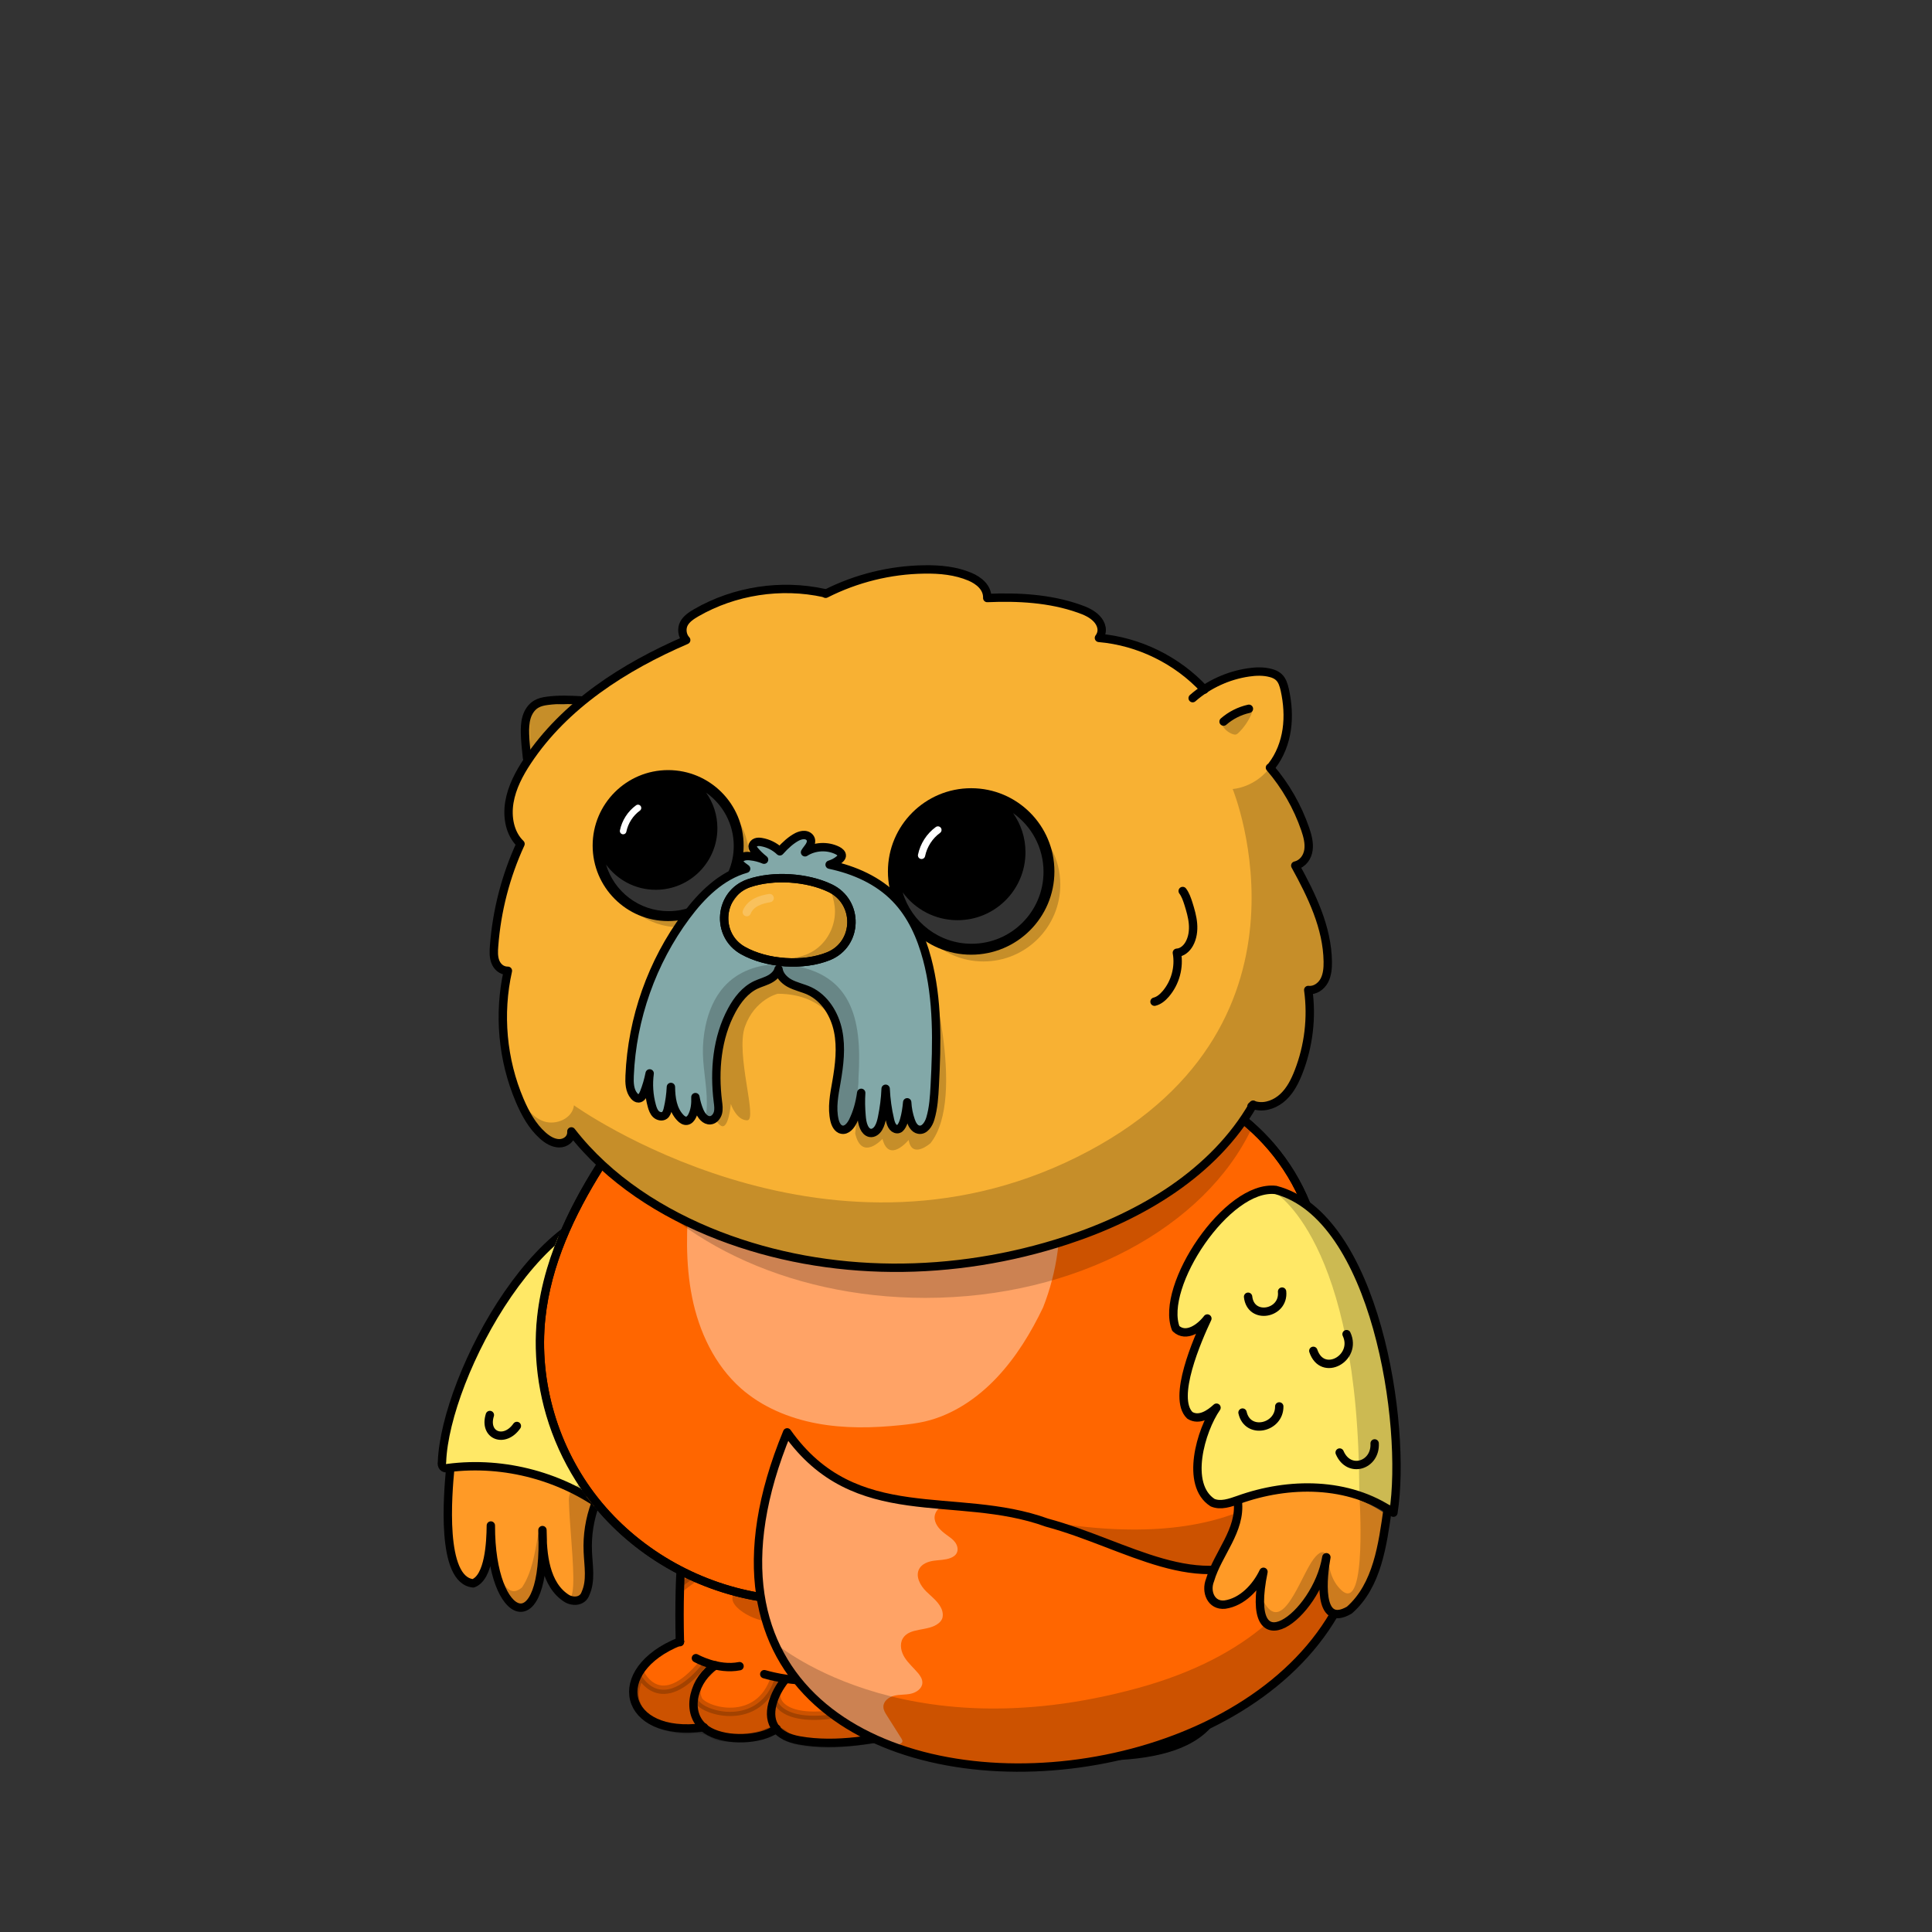 <svg xmlns="http://www.w3.org/2000/svg" xmlns:xlink="http://www.w3.org/1999/xlink" viewBox="0 0 3000 3000" width="100%" height="100%"><rect x="0" y="0" width="3000" height="3000" fill="#333333" stroke="none"/> <g id="Chunky-Legs-Orange" class="legs">  <defs>   <style>    .leg-color {     fill: #FF6600;    }   </style>  </defs>  <g>   <g>    <g>     <path class="leg-color" d="M1092.32,2682.19c-125.31,16.68-149.3-88.25-36.6-133.35-11.18-453.32,152.95-535.26,694.62-430.32,165.28,68.39,100.27,251.78,127.62,391.91,70.19,178.57-36.52,221.28-197.15,216.63-15.92,1.17-27.4-1.52-35.32-6.85l-.19,.29c-52.14,10.89-95.12,6.95-116.02-13.43-29.49,4.41-80.24,5.31-105.04-12.33-3.29-2.4-6.51-5.04-9.25-8.09l-2.35,2.23c-49.69,11.29-113.09,24-171.67,13.55-17.57-3.14-28.89-9.5-35.58-17.68-26.22,18.07-76.44,18.65-103.33,4.18-3.68-1.99-6.92-4.25-9.74-6.74Z" />    </g>    <g>     <path d="M1455.72,2339.01c-4.26,80.38-5.16,162.06-5.81,242.57" style="fill: none; stroke: #000; stroke-linecap: round; stroke-miterlimit: 10; stroke-width: 13px;"/>     <path d="M1466.3,2579.39c-18.71,3.35-36,14.06-47.22,29.42-11.23,15.35-16.39,34.96-13.94,53.93,.9,6.84,2.71,13.68,6.45,19.48,1.01,1.58,2.15,3.04,3.4,4.43,2.74,3.05,5.96,5.69,9.25,8.09,24.8,17.64,75.55,16.74,105.04,12.33,.28-.04,.55-.08,.82-.12" style="fill: none; stroke: #000; stroke-linecap: round; stroke-miterlimit: 10; stroke-width: 13px;"/>     <path d="M1531.33,2619.26c-21.62,41.65-19.71,70.6-2.05,87.81,20.9,20.38,63.88,24.32,116.02,13.43" style="fill: none; stroke: #000; stroke-linecap: round; stroke-miterlimit: 10; stroke-width: 13px;"/>     <path d="M1645.65,2634.87c-15.83,30.41-23.69,69.52-.16,85.34,7.92,5.33,19.4,8.02,35.32,6.85,160.63,4.65,267.34-38.06,197.15-216.63-27.35-140.13,37.66-323.52-127.62-391.91-541.67-104.94-705.8-23-694.62,430.32" style="fill: none; stroke: #000; stroke-linecap: round; stroke-miterlimit: 10; stroke-width: 13px;"/>     <path d="M1055.72,2548.84c.01,.37,.02,.74,.03,1.12" style="fill: none; stroke: #000; stroke-linecap: round; stroke-miterlimit: 10; stroke-width: 13px;"/>     <path d="M1055.72,2548.84s.02-.01,.03-.01" style="fill: none; stroke: #000; stroke-linecap: round; stroke-miterlimit: 10; stroke-width: 13px;"/>     <path d="M1055.72,2548.84c-112.7,45.1-88.71,150.03,36.6,133.35,.23-.03,.47-.06,.7-.09" style="fill: none; stroke: #000; stroke-linecap: round; stroke-miterlimit: 10; stroke-width: 13px;"/>     <path d="M1110.96,2585.97c-31.58,19.79-48.31,70.14-18.64,96.22,2.82,2.49,6.06,4.75,9.74,6.74,26.89,14.47,77.11,13.89,103.33-4.18,.19-.12,.38-.26,.57-.39" style="fill: none; stroke: #000; stroke-linecap: round; stroke-miterlimit: 10; stroke-width: 13px;"/>     <path d="M1219.08,2608.29c-17.08,21.28-31.21,55.08-13.69,76.46,6.69,8.18,18.01,14.54,35.58,17.68,58.58,10.45,121.98-2.26,171.67-13.55" style="fill: none; stroke: #000; stroke-linecap: round; stroke-miterlimit: 10; stroke-width: 13px;"/>    </g>   </g>   <path d="M1080.6,2574.8s33.88,19.2,67.76,12.42" style="stroke: #000; stroke-linecap: round; stroke-miterlimit: 10; stroke-width: 13px;"/>   <path d="M1186.76,2599.65s40.66,12.42,76.8,9.04" style="stroke: #000; stroke-linecap: round; stroke-miterlimit: 10; stroke-width: 13px;"/>   <path d="M1493.96,2609.82s38.4,14.68,70.02,7.91" style="stroke: #000; stroke-linecap: round; stroke-miterlimit: 10; stroke-width: 13px;"/>   <path d="M1609.16,2626.76s36.89,12.58,70.02,6.78" style="stroke: #000; stroke-linecap: round; stroke-miterlimit: 10; stroke-width: 13px;"/>   <path d="M1408.12,2329.72s72.28,13.55,106.16,4.52" style="stroke: #000; stroke-linecap: round; stroke-miterlimit: 10; stroke-width: 13px;"/>   <path d="M1898.29,2575.93c-14.68-68.89-30.49-86.96-28.24-154.73,2.26-67.76,11.29-238.31-88.09-285.74-76.73-36.62-199.9-46.32-252.08-48.83l.22-.86s14.68-9.04-230.4,1.13-243.95,379.48-243.95,379.48c195.39-156.99,337.69,64.38,332.05,107.29-5.65,42.92-29.36,81.32-101.65,89.22s-86.96-22.59-79.06-39.53c7.91-16.94-3.39-19.2-3.39-19.2-24.85,79.06-111.81,53.08-119.72,35.01-7.91-18.07,3.39-31.62,15.81-42.92,12.42-11.29-7.91-13.55-7.91-13.55-66.64,81.32-97.13,16.94-97.13,16.94-39.53,75.67,62.12,89.22,79.06,85.84s25.98,3.39,37.27,9.04c11.29,5.65,55.34,6.78,77.93-3.39s31.62,5.65,31.62,5.65c50.82,22.59,142.31,2.26,171.67-2.26,16.49-2.54,19.8-8.64,19.54-13.5,6.22,10.24,18.02,19.5,39.19,24.79,42.92,6.78,62.12,3.39,62.12,3.39,0,0,12.42-2.26,28.24,7.91,15.81,10.16,56.47,11.29,76.8,7.91,20.33-3.39,27.11-4.52,44.05,0s118.59,3.39,166.02-15.81c47.44-19.2,84.71-64.38,70.02-133.27Zm-442.81-194.96c-.68,11.55-1.37,23.06-2.02,33.82-.03-15.35-.15-25.21-.15-25.21l2.18-8.61Zm262.11,283.05c-56.47,1.13-82.45,1.13-82.45,1.13,0,0,18.07-22.59,7.91-22.59s-41.79,56.47-121.98,13.55c0,0,12.42-31.62,2.26-28.24-10.16,3.39-77.93,60.99-111.81,3.39,0,0-7.84,16.01-5.33,33.63-10.79-41.85,25.37-66.99,36.96-75.42,3.76-2.74,6.18-22.14,7.72-47.88l.19,13.99s71.15-175.06,258.63-83.58c187.48,91.48,64.38,190.87,7.91,192Z" style="opacity: .2; stroke: #000; stroke-linecap: round; stroke-miterlimit: 10; stroke-width: 13px;"/>   <path d="M1155.14,2466.38s64.38,13.55,98.26,10.16,37.27,16.94,10.16,30.49-44.05,13.55-74.54,10.16-77.93-37.27-33.88-50.82Z" style="opacity: .2;"/>   <path d="M1565.11,2496.88s64.38,13.55,98.26,10.16,37.27,16.94,10.16,30.49-44.05,13.55-74.54,10.16-77.93-37.27-33.88-50.82Z" style="opacity: .2;"/>  </g> </g> <g id="Fox-Body" class="body">  <defs>   <style>    .arm-back {     clip-path: url(#body-mask);    }   </style>   <clipPath id="body-mask">    <path d="M0,0V3000H3000V0H0ZM2118.24,2398.54c-7.48,41.34-22.5,80.75-44.63,117.15-20.83,34.28-48.07,66.07-80.96,94.48-88.24,76.23-216.39,126.69-351.6,138.42-19.74,1.71-39.5,2.56-59.09,2.56-44.9,0-88.87-4.47-129.53-13.28-62.05-13.45-115.77-36.33-159.68-67.99-29.44-21.23-54.03-46.28-73.1-74.43-20.14-29.75-34.28-63.22-42.01-99.5-.73-3.39-1.37-6.81-1.99-10.25-44.21-7.67-87.02-22.56-126.43-43.52-.02-.01-.04-.02-.06-.03-2.79-1.48-5.56-3-8.32-4.54-.06-.04-.13-.07-.19-.11-2.71-1.52-5.41-3.07-8.08-4.65-.11-.07-.22-.13-.33-.2-2.63-1.55-5.24-3.13-7.83-4.74-.15-.09-.3-.19-.45-.29-2.55-1.59-5.08-3.2-7.6-4.83-.18-.12-.36-.24-.54-.36-2.48-1.62-4.95-3.26-7.39-4.94-.21-.14-.41-.29-.62-.43-2.41-1.66-4.81-3.33-7.19-5.04-.22-.16-.43-.32-.65-.47-2.36-1.7-4.71-3.42-7.03-5.17-.22-.17-.44-.34-.66-.51-2.31-1.75-4.61-3.51-6.89-5.3-.21-.16-.41-.33-.62-.5-2.28-1.81-4.55-3.63-6.79-5.48-.18-.15-.35-.3-.53-.45-2.27-1.88-4.52-3.78-6.74-5.7-.12-.1-.23-.21-.35-.31-2.28-1.98-4.54-3.98-6.78-6-.02-.02-.05-.04-.07-.06-16.4-14.87-31.57-31.01-45.24-48.3-8.6-10.87-16.66-22.29-24.13-34.17-19.78-31.41-35.44-65.99-45.97-101.79-9.97-33.89-15.43-69.14-16.21-103.96-.36-16.25,.29-32.41,1.98-48.29,2.63-24.74,7.73-49.86,15.35-75.53,6.77-22.81,15.53-46.05,26.33-69.83,13.41-29.53,29.95-59.9,49.74-91.34,27.53-43.77,56.1-78.09,86.94-104.35,.52-.44,1.03-.88,1.54-1.32,.14-.12,.28-.23,.42-.35,3.23-2.71,6.49-5.33,9.77-7.86,1.14-.88,2.29-1.75,3.43-2.61,7.36-5.51,14.91-10.63,22.67-15.38,15.12-9.28,31.05-17.12,47.9-23.61,17.15-6.6,35.26-11.82,54.52-15.67,96.9-19.42,183.31-17.82,274.78-16.12,39.67,.73,80.69,1.49,123.62,.51,27.02-.59,98.56,0,179.21,18.13,17.99,4.05,35.31,8.69,51.95,13.92,67.84,21.34,124.3,52.52,168.46,93.04,2.76,2.54,5.5,5.1,8.16,7.71,68.94,67.45,103.89,158.4,103.89,270.32,0,19.33-.24,38.82-.89,58.4,0,.01,0,.02,0,.03-.21,6.23-.46,12.46-.75,18.71-.01,.3-.03,.6-.04,.89,54.45,105.29,73.75,204.64,57.34,295.29Z" style="fill: #4cff3e;"/>   </clipPath>  </defs>  <g>   <g>    <path class="body-color" d="M1084.25,1663.94c-105.54,61.16-180.64,167.22-219.48,282.83-18.97,56.51-30.06,116.38-25.68,175.86,6.45,86.96,46.58,170.19,107.48,232.64,60.9,62.45,141.54,104.25,228.12,120.12,10.06,15.74,14.06,34.45,20.26,52.13,19.48,56.13,61.16,102.45,109.67,136.64,60.9,42.97,133.29,68.51,207.22,78.32,73.93,9.81,149.41,4.13,223.99-11.48,74.32-24.39,147.99-53.16,212.89-96.9,64.9-43.74,120.77-103.74,148.9-176.64,13.42-34.84,20.26-71.87,22.71-109.93-2.45-80.64-24-160.64-64.26-233.28,1.29-87.09,1.94-177.54-33.81-256.89-31.1-68.9-88.25-124.25-154.57-160.77-66.32-36.51-141.28-54.84-216.51-62.32-44.9-5.29-90.06-10.45-135.09-8.13-20.26,1.03-40.51,3.74-60.9,4-26.84,.39-53.68-3.1-80.51-4.13-30.32-1.16-60.77,.9-90.96,2.97-63.74,4.52-133.93-2.97-199.48,34.97Z" style="fill: #f60;"/>    <g>     <path d="M1340.11,1687.29c-62.32,.9-126.58,2.19-183.86,26.71-22.06,9.42-43.22,22.71-57.68,41.93-20.39,27.1-25.03,62.45-28,96.25-4.77,54.06-6.58,109.03,4.13,162.32,10.71,53.29,34.97,105.03,75.61,141.16,32.77,29.03,74.58,46.45,117.67,54.58,42.97,8.13,87.22,7.23,130.83,2.71,12.52-1.29,25.16-2.84,37.42-5.68,42.97-10.06,81.16-35.87,111.48-68s53.42-70.32,72-109.16c21.81-55.22,30.06-115.74,23.87-174.7-2.45-23.22-7.23-46.45-17.81-67.22-20.9-40.39-61.8-66.32-103.48-84.51-12.39-5.42-25.16-10.32-38.45-13.03-16-3.35-32.64-3.61-49.03-3.87-22.06-.39-44.13-.13-94.71,.52Z" style="fill: #fff; isolation: isolate; opacity: .4;"/>     <path d="M1221.53,2226.89c-21.42,51.61-39.35,105.16-45.8,160.64-6.45,55.48-1.03,113.29,22.58,163.86,33.16,71.22,99.48,122.7,171.74,153.54,8.9,3.87,19.48,7.35,28,2.84,1.42-.77,2.97-1.94,3.23-3.61,.26-1.55-.65-3.1-1.42-4.39-7.61-12-15.23-24-22.84-36.13-2.58-4-5.29-8.39-5.29-13.29-.13-8.77,8.39-15.23,16.9-17.29,8.52-2.06,17.42-1.16,25.93-3.1,8.52-1.94,17.29-8,17.68-16.64,.26-5.68-2.97-10.97-6.71-15.35-6.71-8-14.84-14.97-20.52-23.74-5.68-8.77-8.52-20.52-3.35-29.68,10.32-18.19,40-10.71,56-24.13,2.06-1.68,3.87-3.87,5.03-6.32,1.81-4,1.55-8.52,.39-12.77-3.74-12.64-15.48-20.9-24.9-30.19-9.42-9.29-17.16-23.74-10.71-35.22,4.26-7.61,13.55-11.1,22.19-12.39,8.64-1.29,17.68-1.03,25.93-4.13,4.13-1.55,8.13-4,10.06-8,2.71-5.29,.9-12-2.71-16.77-3.61-4.77-8.77-8.13-13.55-11.61-8.39-6.06-16.64-13.93-18.06-24.26-1.42-10.19,7.87-22.06,17.81-19.1-12.39-1.68-24.9-1.55-37.29-2.19-77.93-4.26-153.16-44.52-210.31-110.58Z" style="fill: #fff; isolation: isolate; opacity: .4;"/>    </g>   </g>   <g>    <path d="M1178.7,2479.65c-99.61-16.77-192.77-70.84-255.34-149.93-62.58-79.09-93.67-183.09-82.96-283.47,8.9-83.87,45.55-162.57,90.45-233.93,62.97-100.13,130.7-149.8,222.96-168.25,138.45-27.74,256.12-12.26,397.27-15.48,94.45-2.06,505.01,14.19,505.01,396.63,0,119.87-8.39,260.63-85.29,385.02" style="fill: none; stroke: #000; stroke-linecap: round; stroke-linejoin: round; stroke-width: 13px;"/>    <path d="M1970.67,2410.23c-108.38,70.58-220.51-12.39-345.15-45.93-141.93-51.48-297.02,9.94-403.21-140.12-325.15,787.97,1219.82,627.07,832.22-119.09" style="fill: none; stroke: #000; stroke-linecap: round; stroke-linejoin: round; stroke-width: 13px;"/>    <path d="M1178.7,2479.65c-99.61-16.77-192.77-70.84-255.34-149.93-62.58-79.09-93.67-183.09-82.96-283.47,8.9-83.87,45.55-162.57,90.45-233.93,62.97-100.13,130.7-149.8,222.96-168.25,138.45-27.74,256.12-12.26,397.27-15.48,94.45-2.06,505.01,14.19,505.01,396.63,0,119.87-8.39,260.63-85.29,385.02" style="fill: none; stroke: #000; stroke-linecap: round; stroke-linejoin: round; stroke-width: 13px;"/>   </g>   <g style="opacity: .2;">    <path d="M2054.92,2127.79c-10.06,96.51-36.39,191.48-74.32,280.25,42.84-66.32,73.29-140.51,89.54-217.8,3.65,12.31,6.71,24.82,9.19,37.46,4.23,25.24,41.02,296.53-312.05,393.41-370.45,101.65-566.96-72.28-566.96-72.28,20.19,53.84,82.17,123.84,185.93,161.3,71.33,32.83,154.44,40.21,233.86,35.57,109.42-6.32,219.48-33.93,311.08-94.19,91.61-60.26,162.96-155.35,180.38-263.6,14.45-89.67-9.16-183.86-56.64-260.12Z"/>    <path d="M1609.94,2359.89c-49.12-13-84.36-18.87-84.36-18.87,29.78,7.73,57.86,13.96,84.36,18.87Z"/>    <path d="M1984.12,2392.97c29.36-60.99,45.18-128.75,45.18-128.75,0,0-74.04,159.76-419.36,95.67,37.05,9.8,82.01,23.66,125.71,42.11,101.65,42.92,219.11,51.95,248.47-9.04Z"/>   </g>   <path id="neck-shadow" d="M1622.71,1629.49s-166.02,3.39-389.65,3.39c-145.19,0-237.53,89.98-284.45,153.1,84.38,135.3,271.24,229.38,488.22,229.38,235.18,0,434.98-110.5,507.26-264.23-117.52-108.4-321.39-121.64-321.39-121.64Z" style="opacity: .2;"/>  </g> </g> <g id="Big-Bird-Arms" class="arms">  <defs>   <style>   </style>  </defs>  <g>   <g class="arm-front">    <g>     <path class="arm-color" d="M2004.61,1857.98c-15.48-9.16-35.22-8.9-52.26-2.97-16.9,6.06-31.61,17.29-44.77,29.68-20.9,19.61-38.97,42.06-51.61,65.93-16.77,30.45-34.06,63.22-30.84,97.8,.65,6.06,2.06,12.64,6.97,16.39,6.45,5.03,16.13,2.58,22.84-1.81,6.84-4.39,12.64-10.58,20.13-13.93-16.13,39.22-32.26,79.22-35.35,121.67-.77,9.29-.26,19.74,6.45,26.32,6.19,6.19,16.52,6.71,24.9,3.48,8.26-3.1,15.1-9.16,21.68-15.1-15.87,31.35-32,64.13-32.13,99.22,0,16.52,4.64,34.71,18.45,43.74,18.97,12.39,43.61,2.19,64.64-5.94,45.16-17.55,95.87-24.77,142.32-11.23,26.71,7.87,51.09,22.19,75.09,36.26,10.58-17.29,10.06-38.97,9.03-59.22-3.61-70.06-10.19-140.25-27.74-208.25-17.68-67.87-46.71-133.67-91.74-187.48-10.58-12.39-23.35-21.16-46.06-34.58Z" style="fill: #ffe866;"/>     <path d="M2154.8,2352.93c-1.16,25.29-8.39,49.93-16,74.06-8.64,27.1-19.23,56-43.22,71.35-9.16,5.81-22.32,8.77-29.81,.9-2.45-2.58-4-6.06-5.03-9.29-4-10.84-6.71-22.06-8.26-33.55-13.29,29.55-38.45,53.68-68.38,66.06-3.48,1.42-7.23,2.71-10.97,1.81-5.29-1.29-8.64-6.58-10.84-11.48-7.1-15.87-9.81-33.81-7.74-51.22-8.52,8.77-17.29,17.81-28.26,23.1-11.1,5.29-24.9,6.45-34.97-.39-14.06-9.42-15.74-29.81-10.19-45.68,5.55-16,16.77-29.03,24.64-43.87,7.35-13.81,11.74-29.29,12.77-45.03,.39-4.52,.39-9.29,2.97-13.03,2.45-3.74,6.97-5.68,11.23-7.35,70.71-28,155.61-23.22,222.06,23.61Z" style="fill: #ff9a26;"/>    </g>    <g>     <path d="M1874.81,2047.39c-10.84,14.19-32.77,30.71-49.03,15.48-25.42-65.03,79.74-223.99,155.22-215.09,154.83,40.39,204.25,363.73,182.7,501.14-69.8-48.51-162.7-48-240.51-20-13.03,4.52-27.48,9.81-40.26,4.39-43.22-27.74-18.32-112.51,6.06-147.48-10.71,9.94-27.1,20.9-41.42,11.87-27.87-26.97,11.87-117.67,27.22-150.32Z" style="fill: none; stroke: #000; stroke-linecap: round; stroke-linejoin: round; stroke-width: 13px;"/>     <path d="M2154.8,2342.99c-7.87,54.97-15.87,118.83-59.48,157.16-50.84,29.55-40.9-54.45-35.74-82.06-15.35,91.61-129.41,176.38-97.67,22.58-11.35,23.87-33.03,47.09-60,50.97-21.42,2.19-30.19-20.13-22.97-38.06,12-41.16,48.39-77.16,43.1-122.32" style="fill: none; stroke: #000; stroke-linecap: round; stroke-linejoin: round; stroke-width: 13px;"/>     <g>      <path d="M2134.54,2241.32c1.81,34.19-40,47.74-54.32,14.19" style="fill: none; stroke: #000; stroke-linecap: round; stroke-linejoin: round; stroke-width: 13px;"/>      <path d="M1986.42,2183.9c.39,33.68-49.16,44.77-57.03,9.55" style="fill: none; stroke: #000; stroke-linecap: round; stroke-linejoin: round; stroke-width: 13px;"/>      <path d="M2090.93,2071.65c17.42,37.16-37.42,68-51.61,25.93" style="fill: none; stroke: #000; stroke-linecap: round; stroke-linejoin: round; stroke-width: 13px;"/>      <path d="M1990.8,2005.59c3.61,34.71-48.77,44.77-52.77,8" style="fill: none; stroke: #000; stroke-linecap: round; stroke-linejoin: round; stroke-width: 13px;"/>     </g>    </g>    <path d="M1978.48,1850.85s132.14,73.41,132.14,466.45c0,0,13.06,187.92-27.11,152.47-19.2-16.94-20.33-44.05-20.33-44.05,0,0-3.39-31.62-23.72-4.52s-48.56,120.85-77.93,64.38c0,0-2.26,70.02,48.56,20.33s46.31-68.89,46.31-68.89c0,0-7.91,83.58,31.62,65.51s59.86-124.24,64.38-141.18,15.81-16.94,16.94-32.75,0-440.47-190.87-477.74Z" style="opacity: .2;"/>   </g>   <g class="arm-back">    <g>     <path class="arm-color" d="M988.9,1872.32c-30.71-4.9-60.77,10.45-87.74,25.93-20.39,11.74-41.03,24.26-57.03,42.97-84.77,88.38-141.93,202.7-161.93,323.47-.77,4.39-1.16,9.55,2.06,12.64,3.1,2.84,7.74,2.32,11.74,1.55,21.16-3.61,42.32-7.35,63.74-6.71,30.71,.9,60.38,10.84,89.54,20.64,24.9,8.39,49.93,16.9,72.13,30.97,15.23,9.68,28.9,21.93,44.9,30.32,2.71,1.42,5.55,2.71,8.52,2.58,5.81-.39,9.68-6.06,12.39-11.35,19.61-38.84,22.97-85.67,9.03-126.96,2.58,8.64,10.32,15.74,19.23,17.55,8.9,1.81,18.71-1.55,24.52-8.52,4.64-5.42,6.71-12.52,8.39-19.48,9.68-40.51,8.13-82.84,6.58-124.38,4.13,12.52,17.29,25.16,29.16,19.35,5.03-2.45,8.13-7.48,10.32-12.52,7.87-17.93,7.35-38.32,5.03-57.8-4.52-37.03-15.35-73.29-31.87-106.58-10.84-22.45-27.61-45.55-78.71-53.68Z" style="fill: #ffe866;"/>     <path d="M697.43,2279.14c-6.45,38.71-7.87,78.19-4,117.29,1.03,11.23,2.71,22.45,6.84,32.9,4.26,10.45,11.48,20,21.55,24.9,3.48,1.68,7.35,2.97,11.23,2.32,8.52-1.29,13.29-10.45,16.13-18.58,7.23-20.9,11.23-43.09,11.74-65.29,1.16,13.68,2.71,27.35,4.52,41.03,3.48,25.42,8.64,51.87,25.42,71.22,3.35,3.87,7.35,7.48,12.26,8.77,7.74,2.06,16-2.19,21.03-8.39,5.03-6.19,7.23-14.19,9.16-21.93,4.77-19.48,7.61-39.48,8.77-59.61,1.42,14.71,2.97,29.55,7.48,43.48,4.52,14.06,12.26,27.48,24.26,36.13,8.64,6.19,21.42,9.29,29.29,2.19,2.71-2.45,4.39-5.81,5.68-9.16,13.93-34.58-3.48-74.58,5.03-110.83,2.06-8.64,5.42-16.9,8.52-25.16,.77-2.19,1.55-4.65,.9-6.84-.77-2.32-2.97-3.74-5.03-5.03-18.32-11.74-36.9-23.48-57.68-30.32-17.03-5.55-34.97-7.61-52.51-11.48-21.03-4.77-41.68-12.39-63.22-12.39-13.68,0-27.1,3.1-47.35,4.77Z" style="fill: #ff9a26;"/>    </g>    <path d="M1033.41,1895.93c20.26,43.87,56.26,133.03,10.06,156.64-10.06,5.16-16,16.13-14.45,27.35,6.32,48.64,10.19,116.77-41.42,123.61-8.9,1.16-15.23,9.16-14.71,18.19,4.64,72.26,15.35,116.12-53.68,84-17.03-8-36.39,4.77-35.87,23.61,2.19,82.84,28.26,233.28-37.42,101.54-.65-1.29-2.58-1.29-3.1,.13h0c-.65,1.81-3.48,1.29-3.23-.65,1.16-15.61,.9-31.22-.65-46.84-.26-1.94-2.97-2.06-3.35-.13-5.16,27.87-9.29,57.93-24.9,81.42-.13,.13-.26,.26-.39,.39-16.26,13.68-26.84-.52-33.29-16.9-.77-1.94-3.61-1.16-3.23,.9,4.9,25.93,15.61,57.8,36.64,52.39,.26-.13,.52-.13,.65-.39,13.16-11.35,20.39-39.48,28.39-56.51,.52-1.03,1.94-1.29,2.71-.52,9.03,8.9,14.45,20.9,22.58,30.71,24.52,29.03,53.8,12,51.09-23.74-.9-37.68-11.74-82.19,14.06-113.8,.65-.77,1.94-.77,2.58,0,16.26,18.58,47.48,31.48,60.64,2.84,18.71-34.45,8-76.64-3.74-114.32-.39-1.16,.65-2.45,1.94-2.19,16.26,3.1,33.29,15.1,46.97,6.06,21.42-14.97,10.32-109.42,10.71-139.74,0-.77,.65-1.42,1.42-1.68,11.87-2.45,22.84,12.26,35.1,10.58,.26,0,.39-.13,.65-.13,44.51-22.45-11.74-158.19-49.8-204.77-1.42-1.42-3.87,0-2.97,1.94Z" style="isolation: isolate; opacity: .2;"/>    <g>     <path d="M1052.12,2079.54c81.67,110.32,55.87-184.12-46.32-203.48-157.54-36.64-314.7,260.63-319.47,394.05-1.29,6.32,2.58,11.23,9.29,9.42,87.87-11.48,179.99,13.55,249.93,67.87,8.64,6.71,18.97,14.32,29.42,11.23,41.29-28.52,27.1-91.48,19.1-135.61,69.67,69.29,62.58-104.64,58.06-143.48Z" style="fill: none; stroke: #000; stroke-linecap: round; stroke-linejoin: round; stroke-width: 13px;"/>     <path d="M699.1,2280.69c-3.61,38.45-15.35,172.9,35.61,177.93,24.64-9.03,27.22-63.48,27.48-89.8-.52,152.12,87.61,184.51,80.13,7.1-.13,36.64,4.13,85.29,38.06,106.32,10.45,5.94,24.64,4.26,28.77-7.87,9.03-19.87,4.52-42.97,3.61-64.77-1.16-25.42,2.84-50.97,11.74-74.84" style="fill: none; stroke: #000; stroke-linecap: round; stroke-linejoin: round; stroke-width: 13px;"/>     <g>      <path d="M964.9,1960.19c-27.48,23.22-5.29,56.51,25.68,37.03" style="fill: none; stroke: #000; stroke-linecap: round; stroke-linejoin: round; stroke-width: 13px;"/>      <path d="M853.94,2056.83c-19.74,29.55,7.74,57.16,31.48,26.71" style="fill: none; stroke: #000; stroke-linecap: round; stroke-linejoin: round; stroke-width: 13px;"/>      <path d="M916.26,2181.21c-8.9,31.35,25.29,35.61,42.45,16" style="fill: none; stroke: #000; stroke-linecap: round; stroke-linejoin: round; stroke-width: 13px;"/>      <path d="M760.65,2197.21c-9.94,31.87,22.71,44.51,41.93,17.03" style="fill: none; stroke: #000; stroke-linecap: round; stroke-linejoin: round; stroke-width: 13px;"/>     </g>    </g>   </g>  </g> </g> <g id="Orange-Furry" class="head">  <g>   <g id="Orange-Furry-Color" class="head-color">    <path d="M1064.38,993.52c-40.13,19.35-80.38,38.71-116.64,64.51-22.19,15.87-45.03,34.84-72.38,35.61-15.48,.39-32.64-4.9-45.55,3.74-9.94,6.71-13.55,19.74-13.55,31.74s2.97,23.87,2.71,35.87c-.52,22.58-12,43.1-20,64.26s-12.26,46.45,.39,65.03c3.23,4.64,7.48,9.03,8.13,14.58,.52,4.52-1.29,8.9-3.23,13.03-19.61,44.9-32.64,92.64-38.71,141.28-1.16,9.68-2.06,19.74,.9,28.9,3.1,9.29,11.1,17.55,20.77,17.93-4,44.13-6.45,88.77,.26,132.64,6.71,43.87,23.1,87.09,52.9,120,6.84,7.48,14.84,14.71,24.77,16.64,9.94,1.94,21.93-3.48,24.39-16.13,96,98.45,224.25,163.35,359.34,189.67,135.09,26.32,276.25,14.97,407.08-24.9,110.58-42.97,217.8-105.8,286.57-202.57,1.81-2.58,3.61-5.16,6.19-6.84,3.1-1.94,6.84-2.32,10.58-3.1,24.39-4.9,42.45-25.81,54.19-47.74,20.9-39.22,27.48-85.8,19.61-129.67,15.1-3.23,25.93-17.29,29.55-32.26,3.61-14.97,1.29-30.71-2.06-45.68-9.16-41.03-25.42-80.25-49.03-117.54,11.1-2.45,18.58-13.68,20.13-24.9,1.55-11.23-1.81-22.58-5.68-33.29-12.13-33.03-30.19-63.87-53.8-89.93,27.87-37.93,34.06-90.71,15.87-134.06-1.68-3.87-3.48-7.74-6.58-10.58-4.64-4.39-11.35-5.68-17.81-5.94-14.06-.52-27.87,3.48-41.03,8.26-17.42,6.19-34.45,13.68-49.8,22.32-43.48-46.06-102.83-76.64-165.54-85.29,4.52-12.77-1.94-27.35-12.13-36.26-10.19-8.77-23.61-13.03-36.64-16.39-40.77-10.71-83.22-16-125.16-12.39-3.61-19.23-26.19-27.61-45.42-30.97-67.61-11.61-138.45-3.1-201.8,26.06-66.58-10.45-137.67-6.84-197.15,24.77-8.77,4.64-17.42,10.06-23.22,18.06-6.06,7.87-8.64,18.97-1.42,31.48Z" style="fill: #f8b133;"/>   </g>   <g>    <path d="M1279.73,920.87c-66.97-14.71-139.22-3.61-198.57,30.58-7.48,4.39-15.23,9.42-19.23,17.03-4,7.74-2.84,18.71,3.61,25.42-96.13,41.42-188.51,100.51-246.44,187.73-13.03,19.61-24.26,40.9-28.13,64-3.87,23.1,.52,48.64,17.29,64.77-22.97,49.8-36.9,103.74-41.03,158.45-.65,8.13-1.03,16.64,1.81,24.26s9.55,14.45,19.61,14.32c-14.97,66.84-8.52,138.32,18.32,201.28,8.64,20.26,19.48,40,35.87,54.58,7.1,6.32,15.87,11.87,25.42,12s19.74-6.71,18.97-18.45c58.06,74.84,141.03,127.74,229.41,161.93,171.22,66.06,365.53,64.38,539.85,7.1,116-38.06,228.64-104.77,289.41-210.57" style="fill: none; stroke: #000; stroke-linecap: round; stroke-linejoin: round; stroke-width: 13px;"/>    <path d="M1851.96,1084.09c24.26-21.29,54.84-35.35,86.84-40,11.35-1.68,23.1-2.06,34.19,.9,4.64,1.16,9.16,3.1,12.64,6.32,5.55,5.03,7.74,12.77,9.42,20.13,4.39,20.13,5.94,41.03,2.97,61.42-2.97,20.39-10.58,40.26-23.22,56.51" style="fill: none; stroke: #000; stroke-linecap: round; stroke-linejoin: round; stroke-width: 13px;"/>    <path d="M1282.05,922.03c47.35-24,100.25-37.16,153.28-37.81,24.13-.39,48.64,1.94,70.84,11.35,13.42,5.68,27.35,16.52,26.84,33.03,48-2.06,97.03,.52,142.45,16.52,10.06,3.48,20.13,7.87,27.48,15.61,7.35,7.74,11.35,19.35,3.48,29.81,61.93,5.29,121.54,34.58,163.74,80.25" style="fill: none; stroke: #000; stroke-linecap: round; stroke-linejoin: round; stroke-width: 13px;"/>    <path d="M1971.96,1191.96c24.13,28,42.84,60.64,54.84,95.61,3.48,10.32,6.45,21.16,5.03,32-1.42,10.84-8.26,21.55-20.52,24.52,25.55,46.45,49.68,96,50.45,149.03,.13,10.06-.65,20.52-5.42,29.55-4.77,8.9-14.45,15.87-24.9,14.58,5.94,42.84,.65,87.09-15.1,127.35-5.55,14.19-12.52,28.13-23.61,38.58-10.97,10.45-26.71,16.9-41.55,13.93-2.71-.52-5.94-1.29-7.87,.65" style="fill: none; stroke: #000; stroke-linecap: round; stroke-linejoin: round; stroke-width: 13px;"/>    <path d="M1939.31,1100.61c-14.58,3.23-28.26,10.19-39.35,19.87" style="fill: none; stroke: #000; stroke-linecap: round; stroke-linejoin: round; stroke-width: 13px;"/>    <path d="M1836.48,1383.56c4.26,5.68,6.58,12.52,8.77,19.23,3.23,10.32,6.32,20.77,7.23,31.48,.9,10.71-.52,21.93-5.81,31.35-4,7.23-10.97,13.42-19.23,13.81,4.13,22.45-2.45,46.58-17.29,63.87-4.64,5.42-10.45,10.45-17.42,12.13" style="fill: none; stroke: #000; stroke-linecap: round; stroke-linejoin: round; stroke-width: 13px;"/>    <path d="M818.33,1176.73c-1.29-12.26-2.71-24.64-3.1-37.03-.26-8.64,0-17.55,2.45-25.81s7.48-16.13,14.97-20.52c5.29-3.1,11.35-4.39,17.42-5.16,17.16-2.32,34.71-1.55,52-.65" style="fill: none; stroke: #000; stroke-linecap: round; stroke-linejoin: round; stroke-width: 13px;"/>   </g>   <g>    <path d="M822.33,1179.57c20.13-26.32,42.58-50.97,66.97-73.42,2.58-2.32,5.16-4.77,6.71-7.74,1.55-2.97,1.68-7.1-.52-9.81-2.58-3.1-7.23-3.35-11.35-3.1-14.71,.9-29.42,3.61-43.48,8-4.52,1.42-9.16,3.1-12.52,6.58-5.55,5.68-6.06,14.45-5.94,22.45,.26,16.26,1.42,32.51,.13,57.03Z" style="isolation: isolate; opacity: .2;"/>    <path d="M1943.96,1100.48c1.16,3.1,0,6.58-1.29,9.55-4.64,10.32-11.23,19.74-19.35,27.74-1.29,1.29-2.71,2.45-4.39,2.84-1.42,.26-2.97-.13-4.39-.52-6.06-2.06-11.35-6.06-15.1-11.23-1.03-1.42-1.94-3.1-1.55-4.77,.39-1.29,1.55-2.32,2.58-3.23,9.29-7.23,19.61-13.16,30.32-17.03,3.87-1.68,8-2.84,13.16-3.35Z" style="isolation: isolate; opacity: .2;"/>    <g style="opacity: .2;">     <path d="M1974.95,1187.71c3.33-4.92,6.44-10.47,9.17-16.76,0,0-7.74,6.19-9.17,16.76Z"/>     <path d="M2008.97,1344.88c54.21-9.04,2.26-101.65-22.59-128.75-10.3-11.24-12.45-20.93-11.43-28.41-24.21,35.7-60.85,37.45-60.85,37.45,0,0,153.6,374.96-241.69,571.48-395.29,196.52-781.18-80.32-781.18-80.32-2.06,20.13-27.48,31.48-46.71,24.9-19.23-6.58-31.74-25.29-38.58-44.39,11.35,37.55,22.71,54.19,37.42,67.61,6.45,5.94,14.19,11.48,22.97,11.61,8.77,.13,18.06-7.35,16.64-16,59.61,78.19,146.06,133.41,238.83,166.19,92.77,32.77,191.99,44,290.31,44.9,101.8-7.74,202.57-28.77,295.6-69.55,93.03-40.77,178.32-101.93,239.47-183.09,12,4.26,25.93,.26,35.87-7.74,10.06-8,16.77-19.35,22.32-30.84,20.98-43.24,28.99-92.65,22.5-140.27,.16-.17,.32-.34,.48-.51,5.36-1.38,10.05-3.79,14.08-6.98,2.96-.27,4.94,.18,4.94,.18,51.95-40.66-38.4-187.48-38.4-187.48Z"/>    </g>   </g>  </g> </g> <g id="Terrier" class="face">  <defs>   <style>    @keyframes waggle-moustache {     0% { transform: rotate(0deg); }     50% { transform: rotate(0deg); }     52% { transform: rotate(3deg); }     54% { transform: rotate(-3deg); }     56% { transform: rotate(3deg); }     58% { transform: rotate(-3deg); }     60% { transform: rotate(0deg); }     100% { transform: rotate(0deg); }    }    #terrier-moustache {     animation-duration: 3s;     animation-name: waggle-moustache;     animation-fill-mode: forwards;     animation-iteration-count: infinite;     transform-origin: 1213px 1422px;    }   </style>  </defs>  <g>   <path d="M1595.84,1276.05c13,18.38,20.65,40.82,20.65,65.05,0,62.27-50.48,112.75-112.75,112.75-37.4,0-70.53-18.21-91.05-46.24,14.64,49.34,60.32,85.33,114.41,85.33,65.91,0,119.33-53.43,119.33-119.33,0-40.31-19.99-75.95-50.59-97.55Z" style="opacity: .2;"/>   <circle cx="1508.02" cy="1353.19" r="129.26"/>   <path d="M1573.03,1262.51c12.17,17.2,19.32,38.2,19.32,60.87,0,58.27-47.24,105.5-105.5,105.5-34.99,0-66-17.04-85.2-43.27,13.7,46.17,56.44,79.85,107.06,79.85,61.67,0,111.66-49.99,111.66-111.66,0-37.72-18.7-71.07-47.34-91.28Z" style="fill: #fff; opacity: .2;"/>   <path d="M1456.4,1288.76c-12.94,9.37-22.2,23.76-25.43,39.49" style="fill: none; stroke: #fff; stroke-linecap: round; stroke-linejoin: round; stroke-width: 11.24px;"/>  </g>  <g>   <path d="M1117.12,1243.06c11.79,16.67,18.73,37.02,18.73,58.99,0,56.47-45.78,102.25-102.25,102.25-33.91,0-63.97-16.52-82.57-41.94,13.28,44.74,54.7,77.38,103.75,77.38,59.77,0,108.22-48.45,108.22-108.22,0-36.56-18.13-68.87-45.88-88.47Z" style="opacity: .2;"/>   <circle cx="1037.48" cy="1313.02" r="117.22"/>   <path d="M1096.43,1230.79c11.04,15.6,17.52,34.64,17.52,55.2,0,52.84-42.84,95.68-95.68,95.68-31.73,0-59.86-15.45-77.26-39.24,12.42,41.87,51.19,72.41,97.09,72.41,55.93,0,101.26-45.34,101.26-101.26,0-34.21-16.96-64.45-42.93-82.78Z" style="fill: #fff; opacity: .2;"/>   <path d="M990.67,1254.59c-11.73,8.5-20.13,21.55-23.06,35.81" style="fill: none; stroke: #fff; stroke-linecap: round; stroke-linejoin: round; stroke-width: 10.19px;"/>  </g>  <g id="terrier-moustache">   <path d="M1207.65,1543.09s-35.58,8.47-50.82,50.82,20.33,145.69,3.39,145.69-25.41-25.41-25.41-25.41c0,0-3.39,40.66-15.25,33.88s-49.13-74.54-47.44-86.4,57.6-154.16,57.6-154.16c0,0,309.45-24.29,309.74-18.92s62.97,213.74,5.37,286.59c0,0-28.8,25.41-33.88-5.08,0,0-30.49,37.27-40.66-1.69,0,0-32.19,35.58-42.35-8.47,0,0,30.49-216.85-120.28-216.85Z" style="opacity: .2;"/>   <path d="M1439.46,1488.59c-9.16-34.45-24.13-68.13-49.03-93.67-26.84-27.74-63.61-44.13-102.19-52.26,5.55-1.68,10.71-4.39,15.1-8.13,1.68-1.42,3.35-3.1,3.74-5.16,.65-3.87-3.1-6.84-6.58-8.64-15.74-7.87-35.61-6.84-50.45,2.71,1.94-3.35,4.64-6.19,6.71-9.55,2.06-3.23,3.48-7.35,2.06-10.97-1.42-3.74-5.42-6.06-9.42-6.32-4-.26-7.87,1.03-11.48,2.71-9.55,5.03-18.06,12.64-26.97,22.58-7.87-7.48-17.93-12.52-28.64-14.32-2.84-.52-5.94-.65-8.64,.39-2.71,1.03-5.03,3.61-5.03,6.45,0,2.45,1.68,4.52,3.23,6.45,4,4.77,8.39,9.16,14.58,14.06-6.71-2.84-13.81-4.65-21.16-5.42-3.35-.39-6.71-.39-9.93,.39-3.23,.9-6.19,2.84-7.74,5.81-.39,.77-.65,1.55-.52,2.45,.13,1.16,1.03,2.19,1.81,3.1,2.45,2.45,5.29,4.52,9.68,7.74-38.71,10.84-69.03,41.03-93.03,73.29-53.16,71.48-84.13,159.22-87.87,248.12-.52,10.97-.13,23.1,7.1,31.48,1.81,2.06,4.13,3.87,6.84,3.74,4.13-.13,6.71-4.65,8.26-8.52,3.91-9.83,6.88-19.98,8.92-30.32-2.28,16.76-1.15,34,3.34,50.32,1.29,4.64,2.97,9.55,6.45,12.9,3.48,3.35,9.42,4.77,13.29,1.94,2.97-2.19,4.13-6.06,5.03-9.55,2.71-11.32,4.32-22.91,4.87-34.57,.23,17.5,2.77,35.17,14.49,47.6,2.71,2.97,6.45,5.55,10.32,4.9,3.87-.65,6.58-4.13,8.26-7.61,4.47-8.94,5.35-18.99,4.99-29.12,1.21,7.3,3.26,14.45,6.1,21.25,3.1,7.48,9.03,15.48,17.16,14.71,5.81-.52,10.19-5.94,11.74-11.61,1.42-5.68,.65-11.61-.13-17.42-5.94-48.26-1.55-99.09,21.68-141.93,8.77-16.13,20.64-31.35,37.16-39.22,7.61-3.61,16.13-5.55,23.35-9.94,5.61-3.41,10.74-8.76,11.97-14.49,1.14,9,8.51,17,16.8,21.58,9.81,5.42,21.03,7.48,31.1,12.13,24,11.23,39.35,36.39,44.64,62.32,5.29,25.93,1.94,52.9-2.58,79.09-3.48,19.74-7.61,40.13-2.97,59.61,1.55,6.32,4.9,13.16,11.23,14.45,7.74,1.55,13.93-6.19,17.42-13.29,6.32-13.03,10.45-27.1,12.77-43.87-.77,11.87-.52,23.74,.52,35.61,.52,6.06,1.29,12.39,3.87,17.93,1.81,4,4.9,7.74,9.29,8.64,5.42,1.03,10.58-3.1,13.29-7.87,2.97-5.03,4.39-10.84,5.55-16.64,2.84-14.19,4.77-28.39,5.42-44,.77,16.26,2.97,32.39,6.71,48.13,.9,4,2.06,8.26,4.77,11.35,2.06,2.45,5.55,4,8.52,2.97,1.68-.52,2.84-1.81,3.87-3.23,2.45-3.23,3.74-7.1,4.9-10.97,2.5-8.87,3.85-17.94,4.7-27.23,.5,9.71,2.37,19.34,5.63,28.52,2.06,6.06,5.68,12.77,12.13,13.94,9.03,1.81,15.61-8.39,18.19-17.29,4.9-16.52,5.94-33.93,6.84-51.09,3.48-66.06,5.03-133.29-12-197.15Zm-152.77-3.87c-39.22,16-96,12-133.03-8.77-42.97-24.13-37.42-88.51,9.29-104.51,37.68-12.9,90.19-9.55,126.19,7.74,45.03,21.68,43.74,86.58-2.45,105.54Z" style="fill: #82a8a8; stroke: #000; stroke-linecap: round; stroke-linejoin: round; stroke-width: 13px;"/>   <path d="M1289.15,1379.18c-36-17.29-88.51-20.64-126.19-7.74-46.71,16-52.26,80.38-9.29,104.51,37.03,20.77,93.8,24.77,133.03,8.77,46.19-18.97,47.48-83.87,2.45-105.54Z" style="fill: none; stroke: #000; stroke-linecap: round; stroke-linejoin: round; stroke-width: 13px;"/>   <path id="Shadow" d="M1203.08,1484.46c22.71,7.1,49.03,2.06,67.35-13.16,18.45-15.23,28.39-40,25.68-63.61-1.03-8.77-3.61-17.29-6.19-25.68,11.87,7.1,21.42,18.06,26.71,30.97,7.74,18.58,5.68,41.55-7.48,56.77-9.29,10.84-23.1,16.9-36.9,20.26-19.74,4.9-40.9,4.9-69.16-5.55Z" style="isolation: isolate; opacity: .2;"/>   <path id="Shadow-2" data-name="Shadow" d="M1210.44,1497.37c-3.48,8.13-10.19,14.32-17.42,19.35-7.23,5.03-15.23,8.77-22.58,13.55-23.61,15.48-39.61,40.64-48.13,67.61-8.52,26.97-9.94,55.61-8.9,83.74,.52,15.87,1.81,31.87-.13,47.74-.39,2.71-.77,5.55-2.45,7.61-4.13,5.55-12.64,4.26-19.35,2.32,4.26-3.74,5.29-9.81,5.68-15.35,2.32-29.29-5.03-58.45-5.68-87.87-.26-14.19,1.03-28.39,3.87-42.19,4.64-22.58,13.68-44.77,29.16-61.93,20.39-22.84,51.87-35.1,85.93-34.58Z" style="isolation: isolate; opacity: .2;"/>   <path id="Shadow-3" data-name="Shadow" d="M1215.73,1497.37c107.48,9.42,122.96,84.38,117.41,174.96,.26,25.81-6.97,59.74-20,81.93-21.03,26.45-20.52-43.1-17.16-53.42,1.81-50.06,31.48-118.83-23.74-149.03-19.1-14.58-57.93-15.87-60.38-44.9,.26-2.45,.13-11.35,3.87-9.55Z" style="isolation: isolate; opacity: .2;"/>   <path d="M1159.6,1416.34c2.58-6.84,8.26-12.13,14.71-15.48,6.45-3.35,13.55-5.16,20.77-6.32" style="fill: none; opacity: .2; stroke: #fff; stroke-linecap: round; stroke-linejoin: round; stroke-width: 13px;"/>  </g> </g></svg>